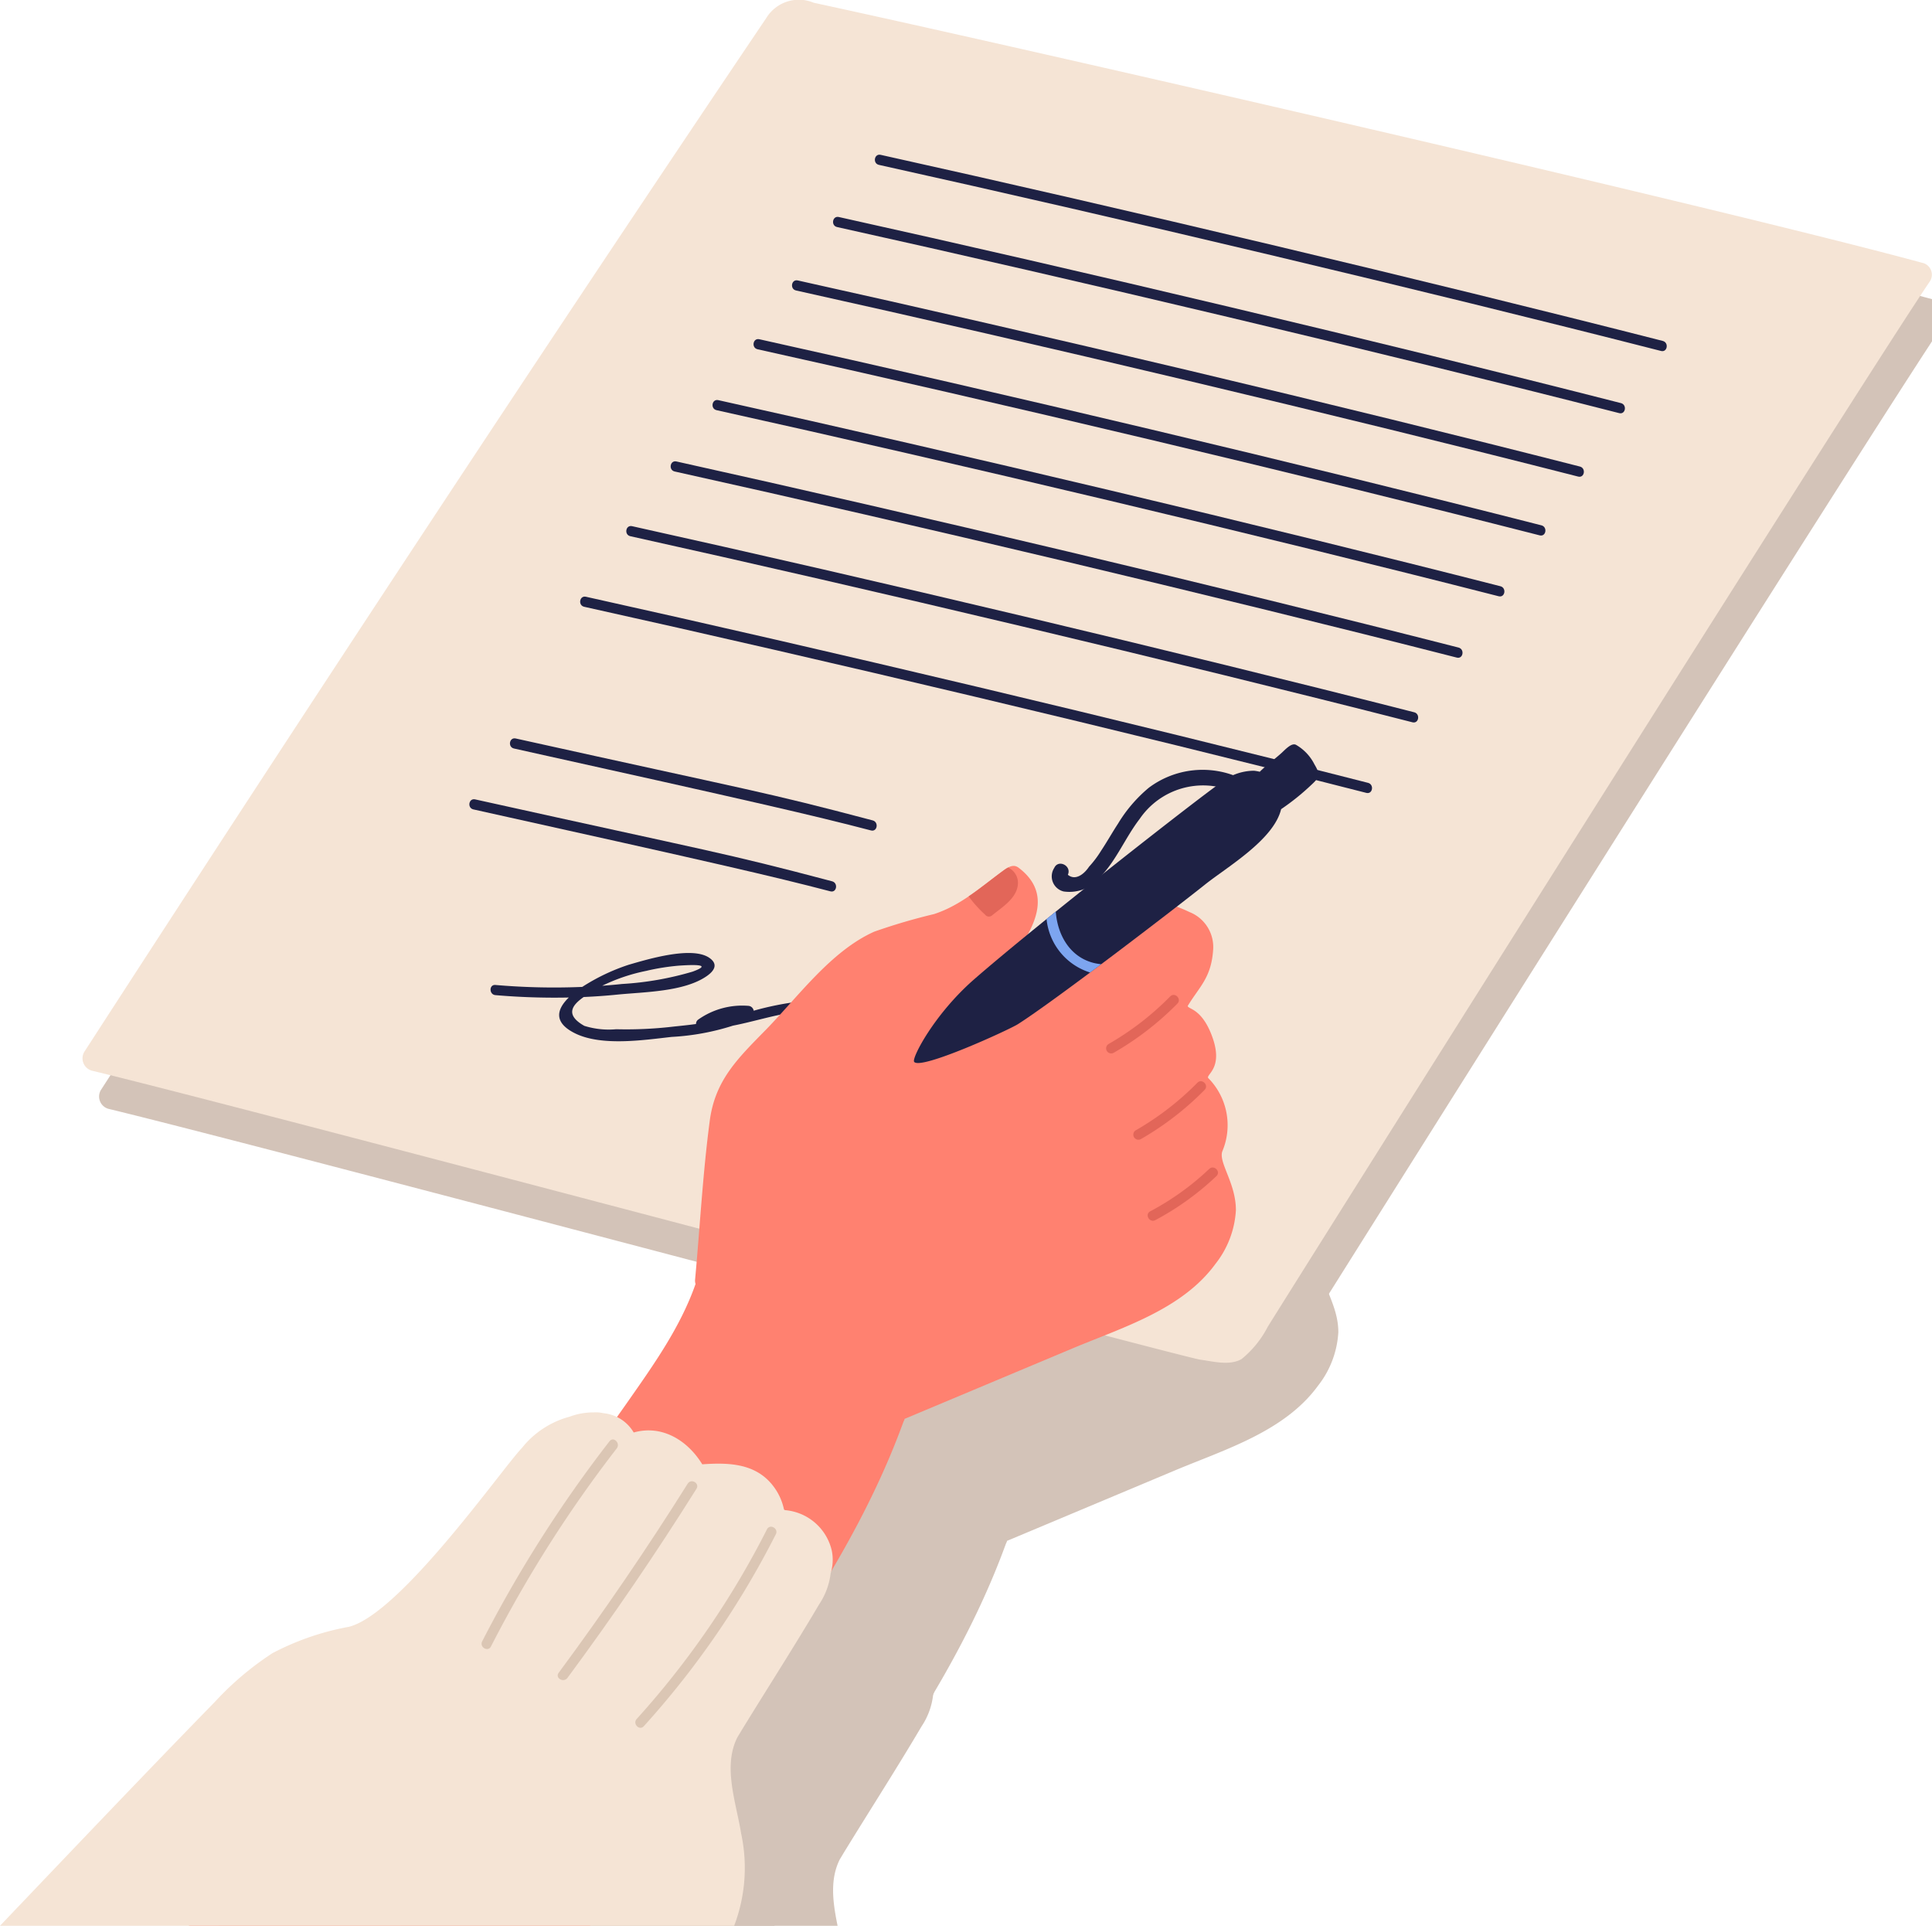 <svg xmlns="http://www.w3.org/2000/svg" width="154.132" height="153.622" viewBox="0 0 154.132 153.622">
    <defs>
        <clipPath id="8383px9zpa">
            <path data-name="사각형 50887" style="fill:none" d="M0 0h154.132v153.622H0z"/>
        </clipPath>
    </defs>
    <g data-name="그룹 32108">
        <g data-name="그룹 32088">
            <g data-name="그룹 32087" style="clip-path:url(#8383px9zpa)">
                <path data-name="패스 2327" d="M242.761 758.16a5.346 5.346 0 0 0-1.151-5.838c-.087-.33 1.316-.877.236-3.542-.817-2.016-1.841-1.935-1.856-2.193.945-1.552 1.875-2.246 2.028-4.462a3 3 0 0 0-1.893-3.029 12.421 12.421 0 0 0-5.429-1.224 9.179 9.179 0 0 0-5.363 3.924c-1.208 2.282-2.152 4.438-4.276 5.859-.928.621-5.368 3.1-6.895 3.386.8-1.663 1.164-3.34 4.947-5.509a10.63 10.63 0 0 0 3.787-4.07c1.391-2.24 1.755-4.257-.383-5.889-.316-.241-.633-.22-1.2.193-1.822 1.334-3.4 2.786-5.553 3.492a47.554 47.554 0 0 0-4.779 1.405c-3.459 1.549-6.058 5.18-8.65 7.83-2.224 2.273-4.041 4-4.471 7.247-.556 4.195-.783 8.463-1.171 12.677a.819.819 0 0 0 .038.347c-1.206 3.447-3.345 6.448-5.432 9.43q-3.55 5.071-7.4 9.92c-4.89 6.184-10.057 12.141-15.289 18.037q-6.142 6.921-12.315 13.814h32.018c8.224-13.4 19.512-25.259 24.94-40.034.147-.4.138-.272.147-.4l13.416-5.629c3.987-1.673 8.73-3.094 11.395-6.742a7.6 7.6 0 0 0 1.627-4.274c.011-2.167-1.432-3.849-1.073-4.725" transform="translate(-137.064 -656.611)" style="fill:#d3c3b8"/>
                <path data-name="패스 2328" d="M66.352 1210.478a4.182 4.182 0 0 0-3.732-3.2l-.075-.054a4.624 4.624 0 0 0-1.281-2.347c-1.411-1.374-3.394-1.381-5.238-1.255-1.169-1.9-3.195-3.177-5.47-2.538a3.147 3.147 0 0 0-2.4-1.538h-.01a2.662 2.662 0 0 0-.791-.064 5.326 5.326 0 0 0-1.905.341 7.244 7.244 0 0 0-3.816 2.5c-1.57 1.63-9.66 13.21-13.794 14.261a21.234 21.234 0 0 0-6.113 2.109 24.1 24.1 0 0 0-4.56 3.854C11.4 1228.459 5.706 1234.455 0 1240.435h58.57a12.986 12.986 0 0 0 .556-7.364c-.395-2.468-1.475-5.315-.306-7.656.174-.286.344-.574.517-.855 2-3.254 4.072-6.476 6.013-9.767a5.64 5.64 0 0 0 .917-2.473 3.627 3.627 0 0 0 .085-1.843" transform="translate(8.172 -1077.081)" style="fill:#d3c3b8"/>
                <path data-name="패스 2326" d="M216.8 20.963C200.4 16.512 145.072 3.827 128.361.216a3.047 3.047 0 0 0-3.779 1.215C106.841 27.745 87.864 56.56 70.164 83.916a1.02 1.02 0 0 0 .6 1.487c12.968 3.127 87.026 22.873 88.444 23.059 1.015.134 2.323.5 3.287-.049a8.1 8.1 0 0 0 2.092-2.579c.815-1.351 47.645-75.8 52.818-83.385a.973.973 0 0 0-.6-1.487" transform="translate(-62.123 3.047)" style="fill:#d3c3b8"/>
                <path data-name="패스 2300" d="M216.8 20.963C200.4 16.512 145.072 3.827 128.361.216a3.047 3.047 0 0 0-3.779 1.215C106.841 27.745 87.864 56.56 70.164 83.916a1.02 1.02 0 0 0 .6 1.487c12.968 3.127 87.026 22.873 88.444 23.059 1.015.134 2.323.5 3.287-.049a8.1 8.1 0 0 0 2.092-2.579c.815-1.351 47.645-75.8 52.818-83.385a.973.973 0 0 0-.6-1.487" transform="translate(-63.446 .002)" style="fill:#f5e4d5"/>
                <path data-name="패스 2301" d="M806 146.245c-19.077-4.874-43.177-10.583-62.4-14.846-.51-.113-.647.685-.14.8 19.223 4.262 43.323 9.971 62.4 14.846.506.129.642-.669.14-.8" transform="translate(-673.345 -119.048)" style="fill:#1e2144"/>
                <path data-name="패스 2302" d="M446.147 819.44a92.975 92.975 0 0 1-4.634-.2c-.69-.05-1.481.146-1.826-.571-.365-.758.134-.717.761-1.109.989-.619 3.407-1.753 3.428-3.189.019-1.311-1.578-1.219-2.508-1.137a24.118 24.118 0 0 0-3.72.741.459.459 0 0 0-.406-.386 6.081 6.081 0 0 0-4.009 1.087.423.423 0 0 0-.186.36c-.709.1-1.39.16-1.95.224a32.171 32.171 0 0 1-4.417.193 6.531 6.531 0 0 1-2.545-.27c-1.613-.912-.908-1.695-.05-2.3.89-.04 1.779-.1 2.668-.191 2.135-.215 5.315-.216 7.131-1.464.617-.424.963-.955.231-1.467-1.395-.974-4.992.132-6.434.547a16.036 16.036 0 0 0-3.71 1.769 54.471 54.471 0 0 1-6.926-.155c-.519-.044-.516.766 0 .81a55.106 55.106 0 0 0 5.853.191c-.963.937-1.224 1.967.42 2.817 2.12 1.1 5.529.577 7.78.326a19.474 19.474 0 0 0 4.9-.9c1.48-.287 2.923-.742 4.437-1 .777-.133 2.756-.587 2.035.992-.2.428-1.449 1.092-1.9 1.376a9.321 9.321 0 0 0-2.3 1.55c-2.1 2.559 6.908 2.147 7.878 2.167a.405.405 0 0 0 0-.81m-17.007-8.66a18.093 18.093 0 0 1 2.532-.4c.871-.057 2.883-.175 1.109.475a24.867 24.867 0 0 1-5.644.988c-.525.057-1.05.1-1.575.141a14.5 14.5 0 0 1 3.577-1.2" transform="translate(-377.52 -733.35)" style="fill:#1e2144"/>
                <path data-name="패스 2303" d="M770.443 199.047c-19.077-4.874-43.177-10.583-62.4-14.846-.51-.113-.647.685-.14.8 19.222 4.262 43.323 9.971 62.4 14.845.506.129.642-.669.14-.8" transform="translate(-641.125 -166.89)" style="fill:#1e2144"/>
                <path data-name="패스 2304" d="M735.6 252.926c-19.076-4.874-43.177-10.583-62.4-14.846-.51-.113-.647.685-.14.8 19.222 4.262 43.323 9.971 62.4 14.846.506.129.642-.669.14-.8" transform="translate(-609.556 -215.709)" style="fill:#1e2144"/>
                <path data-name="패스 2305" d="M702.914 302.854c-19.077-4.874-43.177-10.583-62.4-14.846-.51-.113-.647.685-.14.8 19.222 4.262 43.323 9.971 62.4 14.845.506.129.642-.669.14-.8" transform="translate(-579.939 -260.947)" style="fill:#1e2144"/>
                <path data-name="패스 2306" d="M668.072 354.578c-19.077-4.874-43.177-10.583-62.4-14.846-.51-.113-.647.685-.14.8 19.222 4.262 43.323 9.971 62.4 14.845.506.129.642-.669.14-.8" transform="translate(-548.369 -307.813)" style="fill:#1e2144"/>
                <path data-name="패스 2307" d="M632.512 406.662c-19.077-4.874-43.177-10.583-62.4-14.846-.51-.113-.647.685-.14.8 19.223 4.263 43.323 9.971 62.4 14.846.506.129.642-.669.14-.8" transform="translate(-516.149 -355.005)" style="fill:#1e2144"/>
                <path data-name="패스 2308" d="M594.8 461.619c-19.077-4.874-43.177-10.583-62.4-14.846-.51-.113-.647.685-.14.8 19.223 4.262 43.323 9.971 62.4 14.845.506.129.642-.669.14-.8" transform="translate(-481.976 -404.8)" style="fill:#1e2144"/>
                <path data-name="패스 2309" d="M555.644 521.6c-19.077-4.874-43.177-10.583-62.4-14.846-.51-.113-.647.685-.14.8 19.223 4.262 43.323 9.971 62.4 14.846.506.129.642-.669.14-.8" transform="translate(-446.501 -459.151)" style="fill:#1e2144"/>
                <path data-name="패스 2310" d="M462.1 633.625c-8.844-2.34-9.26-2.273-28.483-6.536-.51-.113-.647.685-.14.8 19.222 4.263 23.827 5.321 28.483 6.536.505.132.641-.665.14-.8" transform="translate(-392.475 -568.18)" style="fill:#1e2144"/>
                <path data-name="패스 2311" d="M427.618 685.349c-8.844-2.34-9.26-2.273-28.483-6.536-.51-.113-.647.685-.14.8 19.222 4.263 23.827 5.321 28.483 6.536.505.132.641-.665.14-.8" transform="translate(-361.231 -615.046)" style="fill:#1e2144"/>
                <path data-name="패스 2312" d="M242.761 758.16a5.346 5.346 0 0 0-1.151-5.838c-.087-.33 1.316-.877.236-3.542-.817-2.016-1.841-1.935-1.856-2.193.945-1.552 1.875-2.246 2.028-4.462a3 3 0 0 0-1.893-3.029 12.421 12.421 0 0 0-5.429-1.224 9.179 9.179 0 0 0-5.363 3.924c-1.208 2.282-2.152 4.438-4.276 5.859-.928.621-5.368 3.1-6.895 3.386.8-1.663 1.164-3.34 4.947-5.509a10.63 10.63 0 0 0 3.787-4.07c1.391-2.24 1.755-4.257-.383-5.889-.316-.241-.633-.22-1.2.193-1.822 1.334-3.4 2.786-5.553 3.492a47.554 47.554 0 0 0-4.779 1.405c-3.459 1.549-6.058 5.18-8.65 7.83-2.224 2.273-4.041 4-4.471 7.247-.556 4.195-.783 8.463-1.171 12.677a.819.819 0 0 0 .038.347c-1.206 3.447-3.345 6.448-5.432 9.43q-3.55 5.071-7.4 9.92c-4.89 6.184-10.057 12.141-15.289 18.037q-6.142 6.921-12.315 13.814h32.018c8.224-13.4 19.512-25.259 24.94-40.034.147-.4.138-.272.147-.4l13.416-5.629c3.987-1.673 8.73-3.094 11.395-6.742a7.6 7.6 0 0 0 1.627-4.274c.011-2.167-1.432-3.849-1.073-4.725" transform="translate(-145.236 -666.343)" style="fill:#ff8170"/>
                <path data-name="패스 2313" d="M808.229 633.784a3.727 3.727 0 0 0-1.451-1.539c-.357-.212-.882.382-1.181.653-.51.462-1.241 1-1.725 1.487a3.292 3.292 0 0 0-.469-.082 4.263 4.263 0 0 0-2.747 1.037c-1.458.983-14.4 11.093-19.569 15.6-3.171 2.766-4.993 6.277-4.791 6.579.474.708 7.6-2.562 8.282-3 2.937-1.865 12.555-9.241 14.929-11.138 1.756-1.4 5.479-3.561 6.069-6.012a18.835 18.835 0 0 0 2.411-1.939c.659-.609.744-.8.24-1.647" transform="translate(-703.37 -572.821)" style="fill:#1e2144"/>
                <path data-name="패스 2314" d="M822.809 739.1a9.266 9.266 0 0 0 1.3 1.447.38.38 0 0 0 .557.066c.766-.629 1.9-1.305 2.051-2.378a1.346 1.346 0 0 0-.767-1.441 2.682 2.682 0 0 0-.347.22c-.96.7-1.854 1.436-2.8 2.079v.007" transform="translate(-745.523 -667.589)" style="fill:#e26659"/>
                <path data-name="패스 2315" d="M967.785 918.394a22.791 22.791 0 0 1-4.911 3.793.405.405 0 0 0 .409.7 23.572 23.572 0 0 0 5.075-3.919c.366-.372-.206-.945-.573-.573" transform="translate(-872.258 -832.025)" style="fill:#e26659"/>
                <path data-name="패스 2316" d="M944.688 845.1a22.785 22.785 0 0 1-4.911 3.793.405.405 0 0 0 .409.7 23.578 23.578 0 0 0 5.075-3.919c.366-.372-.206-.945-.572-.573" transform="translate(-851.331 -765.615)" style="fill:#e26659"/>
                <path data-name="패스 2317" d="M979.714 991.681a21.384 21.384 0 0 1-4.71 3.385c-.46.245-.052.944.409.7a22.163 22.163 0 0 0 4.874-3.511c.379-.359-.194-.931-.573-.573" transform="translate(-883.244 -898.435)" style="fill:#e26659"/>
                <path data-name="패스 2318" d="M908.6 654.574a7.161 7.161 0 0 0-7.273.783 11.354 11.354 0 0 0-2.452 2.86c-.47.716-.887 1.467-1.363 2.179a8.212 8.212 0 0 1-.948 1.255c-.451.678-1.138 1.113-1.693.646.326-.71-.756-1.262-1.083-.551a1.239 1.239 0 0 0 .746 1.883 3.15 3.15 0 0 0 2.936-1.171c1.283-1.341 2-3.146 3.125-4.609a6.121 6.121 0 0 1 7.453-2.193c.718.3 1.272-.78.551-1.083" transform="translate(-809.679 -592.516)" style="fill:#1e2144"/>
                <path data-name="패스 2319" d="m892.413 779.084.888-.664c-2.266-.22-3.474-2.12-3.625-4.2l-.736.594a4.986 4.986 0 0 0 3.472 4.267" transform="translate(-805.448 -701.504)" style="fill:#7da5f0"/>
                <path data-name="패스 2320" d="M66.352 1210.478a4.182 4.182 0 0 0-3.732-3.2l-.075-.054a4.624 4.624 0 0 0-1.281-2.347c-1.411-1.374-3.394-1.381-5.238-1.255-1.169-1.9-3.195-3.177-5.47-2.538a3.147 3.147 0 0 0-2.4-1.538h-.01a2.662 2.662 0 0 0-.791-.064 5.326 5.326 0 0 0-1.905.341 7.244 7.244 0 0 0-3.816 2.5c-1.57 1.63-9.66 13.21-13.794 14.261a21.234 21.234 0 0 0-6.113 2.109 24.1 24.1 0 0 0-4.56 3.854C11.4 1228.459 5.706 1234.455 0 1240.435h58.57a12.986 12.986 0 0 0 .556-7.364c-.395-2.468-1.475-5.315-.306-7.656.174-.286.344-.574.517-.855 2-3.254 4.072-6.476 6.013-9.767a5.64 5.64 0 0 0 .917-2.473 3.627 3.627 0 0 0 .085-1.843" transform="translate(0 -1086.813)" style="fill:#f5e4d5"/>
                <path data-name="패스 2321" d="M419.26 1222.657a102.029 102.029 0 0 0-10.162 15.966c-.237.463.461.873.7.409a100.96 100.96 0 0 1 10.035-15.8c.315-.407-.254-.984-.573-.573" transform="translate(-370.63 -1107.691)" style="fill:#dbc6b4"/>
                <path data-name="패스 2322" d="M484.072 1258.235q-4.858 7.741-10.295 15.089c-.31.419.392.824.7.409q5.436-7.347 10.295-15.089c.278-.443-.422-.849-.7-.409" transform="translate(-429.208 -1139.884)" style="fill:#dbc6b4"/>
                <path data-name="패스 2323" d="M550.186 1296.813a68.923 68.923 0 0 1-10.4 15.141c-.345.388.225.963.573.573a69.8 69.8 0 0 0 10.524-15.3c.248-.458-.451-.868-.7-.409" transform="translate(-488.993 -1174.829)" style="fill:#dbc6b4"/>
            </g>
        </g>
    </g>
</svg>
